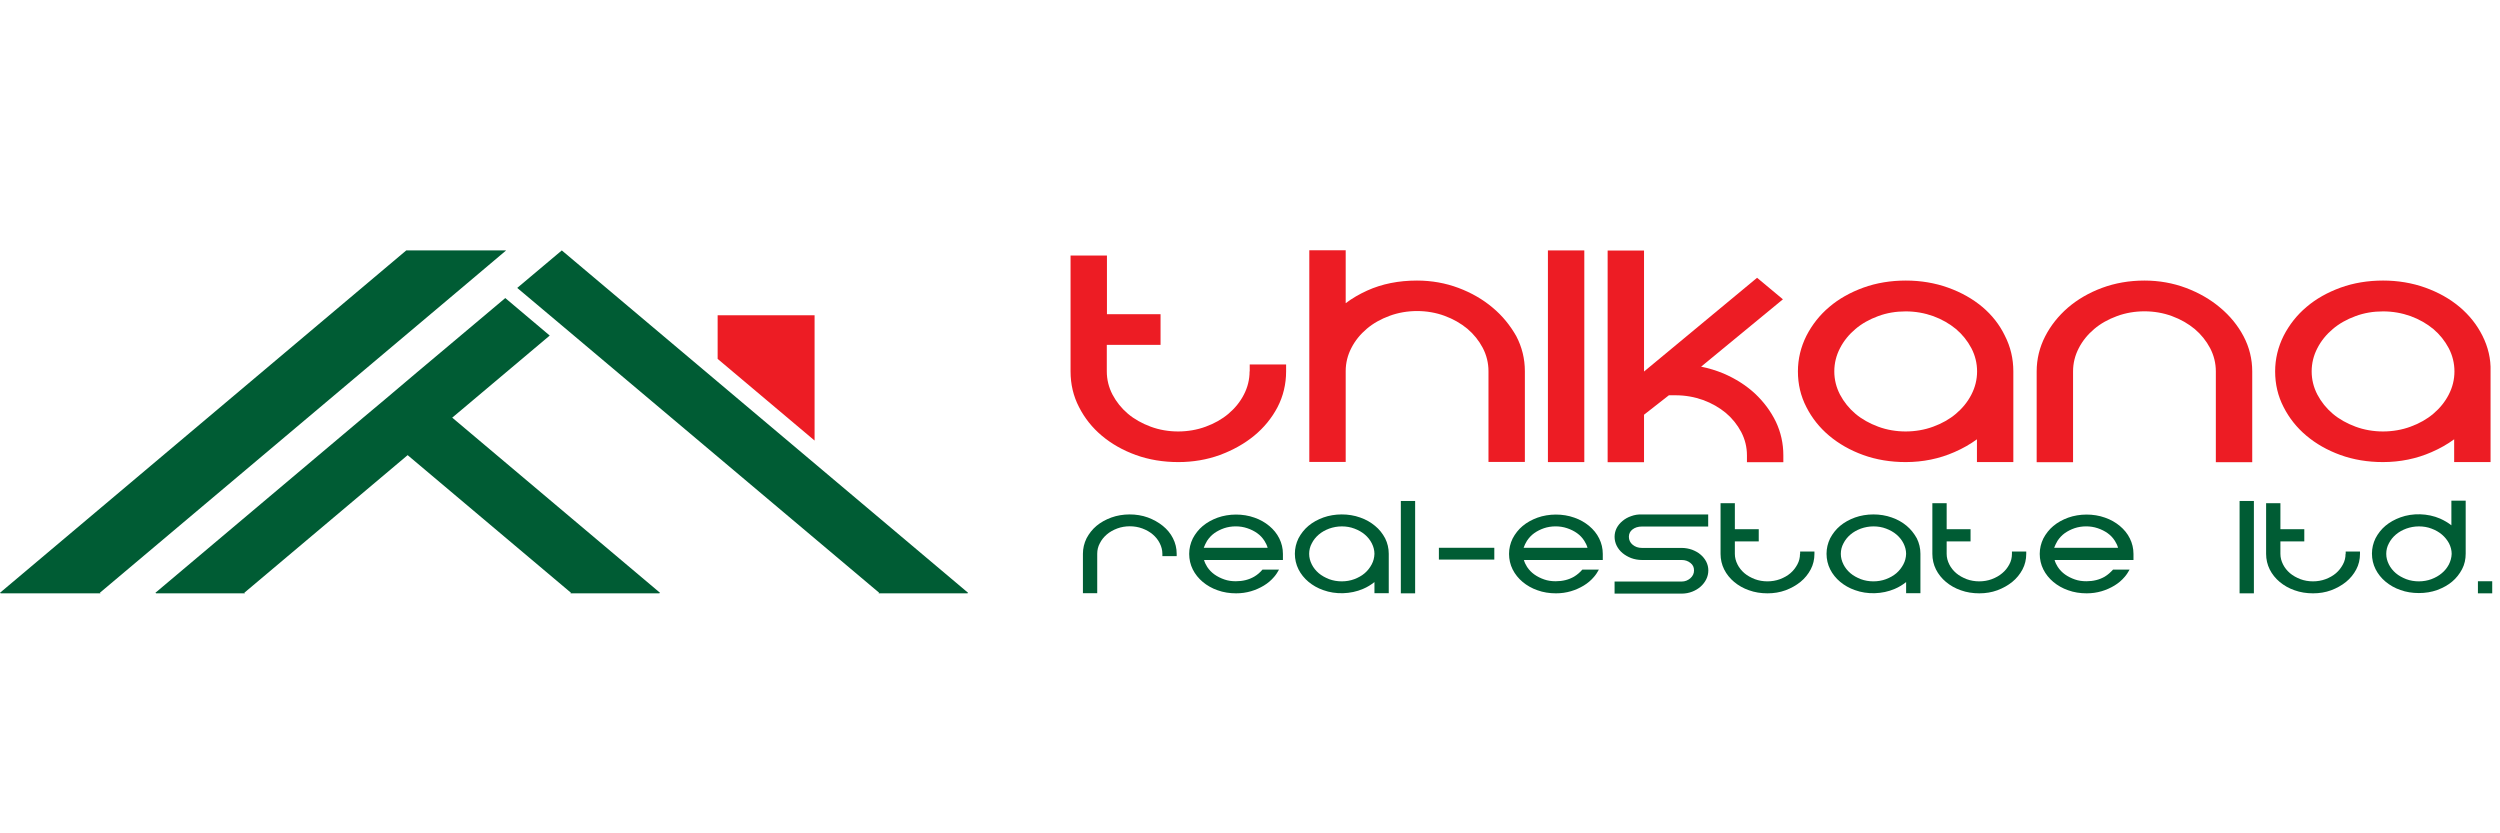<svg xmlns="http://www.w3.org/2000/svg" xmlns:xlink="http://www.w3.org/1999/xlink" id="Layer_1" x="0px" y="0px" viewBox="0 0 180 60" style="enable-background:new 0 0 180 60;" xml:space="preserve"><style type="text/css">	.st0{fill:#ED1C24;}	.st1{fill:#005C34;}	.st2{fill:none;}</style><g>	<g>		<path class="st0" d="M89.97,26.74c0,0.59-0.14,1.15-0.41,1.67c-0.27,0.53-0.65,0.99-1.11,1.38c-0.46,0.39-1.01,0.7-1.64,0.93   c-1.24,0.46-2.73,0.46-3.96,0c-0.62-0.23-1.18-0.54-1.64-0.93c-0.46-0.39-0.83-0.85-1.11-1.38c-0.27-0.52-0.41-1.08-0.41-1.67   v-1.91h3.87v-2.21H79.7v-4.22h-2.62v8.34c0,0.92,0.2,1.78,0.61,2.57c0.4,0.79,0.95,1.48,1.64,2.06c0.69,0.58,1.51,1.05,2.45,1.39   c0.94,0.34,1.97,0.51,3.06,0.51c1.05,0,2.06-0.17,2.99-0.51c0.92-0.34,1.75-0.8,2.46-1.38c0.71-0.58,1.28-1.28,1.69-2.06   c0.41-0.79,0.62-1.66,0.62-2.58v-0.5h-2.62V26.74z"></path>		<path class="st0" d="M107.47,22.15c-0.71-0.6-1.53-1.07-2.46-1.42c-0.93-0.35-1.94-0.53-2.99-0.53c-1.32,0-2.52,0.24-3.58,0.72   c-0.57,0.26-1.09,0.56-1.55,0.91v-3.81h-2.62v15.24h2.62v-6.54c0-0.59,0.14-1.15,0.41-1.67c0.27-0.53,0.65-0.99,1.11-1.38   c0.46-0.39,1.01-0.7,1.64-0.93c1.24-0.46,2.72-0.46,3.96,0c0.63,0.23,1.18,0.55,1.64,0.93c0.46,0.39,0.83,0.85,1.11,1.38   c0.27,0.52,0.41,1.08,0.41,1.67v6.54h2.62v-6.54c0-0.89-0.21-1.74-0.62-2.52C108.74,23.44,108.18,22.74,107.47,22.15z"></path>		<rect x="111.45" y="18.03" class="st0" width="2.62" height="15.24"></rect>		<path class="st0" d="M126.35,28.33c-0.64-0.59-1.4-1.07-2.26-1.44c-0.51-0.21-1.05-0.38-1.61-0.49l5.89-4.85L126.51,20l-8.14,6.75   v-8.71h-2.62v15.24h2.62v-3.42l1.79-1.4h0.48c0.7,0,1.36,0.12,1.98,0.34c0.63,0.23,1.18,0.55,1.64,0.93   c0.46,0.39,0.83,0.85,1.11,1.38c0.27,0.52,0.41,1.08,0.41,1.67v0.5h2.62v-0.5c0-0.85-0.18-1.66-0.54-2.42   C127.49,29.6,126.98,28.92,126.35,28.33z"></path>		<path class="st0" d="M142.73,22.1c-0.69-0.58-1.52-1.05-2.47-1.39c-0.95-0.34-1.97-0.51-3.04-0.51c-1.09,0-2.12,0.17-3.06,0.51   c-0.93,0.34-1.76,0.8-2.45,1.39c-0.69,0.58-1.24,1.28-1.65,2.08c-0.4,0.8-0.61,1.66-0.61,2.56c0,0.92,0.2,1.78,0.61,2.57   c0.4,0.79,0.95,1.48,1.64,2.06c0.69,0.58,1.51,1.05,2.45,1.39c0.94,0.34,1.97,0.51,3.06,0.51c1.24,0,2.42-0.24,3.51-0.72   c0.6-0.26,1.14-0.57,1.62-0.92v1.64h2.62v-6.54c0-0.9-0.2-1.76-0.61-2.56C143.97,23.38,143.42,22.68,142.73,22.1z M142.35,26.74   c0,0.59-0.14,1.15-0.41,1.67c-0.27,0.53-0.65,0.99-1.11,1.38c-0.46,0.39-1.01,0.7-1.64,0.93c-1.24,0.46-2.73,0.46-3.96,0   c-0.62-0.23-1.18-0.54-1.64-0.93c-0.46-0.39-0.83-0.85-1.11-1.38c-0.27-0.52-0.41-1.08-0.41-1.67c0-0.59,0.14-1.15,0.41-1.67   c0.27-0.53,0.65-0.99,1.11-1.38c0.46-0.39,1.01-0.7,1.64-0.93c0.62-0.23,1.28-0.34,1.98-0.34c0.7,0,1.36,0.12,1.98,0.34   c0.63,0.23,1.18,0.55,1.64,0.93c0.46,0.39,0.83,0.85,1.11,1.38C142.21,25.59,142.35,26.15,142.35,26.74z"></path>		<path class="st0" d="M159.85,22.15c-0.71-0.6-1.53-1.07-2.46-1.42c-0.93-0.35-1.94-0.53-2.99-0.53c-1.09,0-2.12,0.18-3.06,0.53   c-0.94,0.35-1.76,0.83-2.45,1.42c-0.69,0.6-1.24,1.29-1.64,2.07c-0.4,0.78-0.61,1.63-0.61,2.52v6.54h2.62v-6.54   c0-0.59,0.14-1.15,0.41-1.67c0.27-0.53,0.65-0.99,1.11-1.38c0.46-0.39,1.01-0.7,1.64-0.93c1.24-0.46,2.72-0.46,3.96,0   c0.63,0.23,1.18,0.55,1.64,0.93c0.46,0.39,0.83,0.85,1.11,1.38c0.27,0.52,0.41,1.08,0.41,1.67v6.54h2.62v-6.54   c0-0.89-0.21-1.74-0.62-2.52C161.13,23.44,160.56,22.74,159.85,22.15z"></path>		<path class="st0" d="M178.74,24.18c-0.4-0.8-0.95-1.49-1.65-2.08c-0.69-0.58-1.52-1.05-2.47-1.39c-0.95-0.34-1.97-0.51-3.04-0.51   c-1.09,0-2.12,0.17-3.06,0.51c-0.93,0.34-1.76,0.8-2.45,1.39c-0.69,0.58-1.24,1.28-1.65,2.08c-0.4,0.8-0.61,1.66-0.61,2.56   c0,0.92,0.2,1.78,0.61,2.57c0.4,0.79,0.95,1.48,1.64,2.06c0.69,0.58,1.51,1.05,2.45,1.39c0.94,0.34,1.97,0.51,3.06,0.51   c1.24,0,2.42-0.24,3.51-0.72c0.6-0.26,1.14-0.57,1.62-0.92v1.64h2.62v-6.54C179.35,25.84,179.14,24.98,178.74,24.18z    M176.72,26.74c0,0.59-0.14,1.15-0.41,1.67c-0.27,0.53-0.65,0.99-1.11,1.38c-0.46,0.39-1.01,0.7-1.64,0.93   c-1.24,0.46-2.73,0.46-3.96,0c-0.62-0.23-1.18-0.54-1.64-0.93c-0.46-0.39-0.83-0.85-1.11-1.38c-0.27-0.52-0.41-1.08-0.41-1.67   c0-0.59,0.14-1.15,0.41-1.67c0.27-0.53,0.65-0.99,1.11-1.38c0.46-0.39,1.01-0.7,1.64-0.93c0.62-0.23,1.28-0.34,1.98-0.34   c0.7,0,1.36,0.12,1.98,0.34c0.63,0.23,1.18,0.55,1.64,0.93c0.46,0.39,0.83,0.85,1.11,1.38C176.58,25.59,176.72,26.15,176.72,26.74   z"></path>	</g>	<g>		<g>			<g>				<g>					<polygon class="st1" points="47.52,42.68 47.47,42.72 41.07,42.72 41.11,42.68 29.35,32.77 17.59,42.68 17.64,42.72       11.24,42.72 11.19,42.68 26.15,30.07 27.69,28.78 30.03,26.8 31.72,25.38 34.93,22.68 36.38,21.46 39.58,24.16 33.24,29.5       32.56,30.07      "></polygon>				</g>				<g>					<polygon class="st1" points="69.7,42.68 69.66,42.72 63.25,42.72 63.3,42.68 40.45,23.43 37.24,20.73 40.45,18.03      "></polygon>				</g>				<g>					<polygon class="st1" points="32.84,21.07 36.43,18.04 36.42,18.03 29.25,18.03 0,42.68 0.05,42.72 7.24,42.72 7.19,42.68            "></polygon>				</g>				<polygon class="st0" points="58.65,22.7 51.67,22.7 51.67,25.84 58.65,31.72     "></polygon>			</g>		</g>	</g>	<path class="st2" d="M97.26,38.49c-0.21-0.18-0.46-0.32-0.75-0.43c-0.28-0.1-0.59-0.16-0.91-0.16c-0.32,0-0.62,0.05-0.91,0.16  c-0.29,0.11-0.54,0.25-0.75,0.43c-0.21,0.18-0.38,0.39-0.5,0.63c-0.12,0.24-0.19,0.49-0.19,0.76c0,0.27,0.06,0.53,0.19,0.76  c0.12,0.24,0.29,0.45,0.5,0.63c0.21,0.18,0.46,0.32,0.75,0.43c0.56,0.21,1.25,0.21,1.81,0c0.28-0.11,0.54-0.25,0.75-0.43  c0.21-0.18,0.38-0.39,0.5-0.63c0.12-0.24,0.19-0.49,0.19-0.76c0-0.27-0.06-0.52-0.19-0.76C97.64,38.87,97.47,38.66,97.26,38.49z"></path>	<path class="st2" d="M136.54,38.49c-0.21-0.18-0.46-0.32-0.75-0.43c-0.28-0.1-0.59-0.16-0.91-0.16c-0.32,0-0.62,0.05-0.91,0.16  c-0.29,0.11-0.54,0.25-0.75,0.43c-0.21,0.18-0.38,0.39-0.5,0.63c-0.12,0.24-0.19,0.49-0.19,0.76c0,0.27,0.06,0.53,0.19,0.76  c0.12,0.24,0.29,0.45,0.5,0.63c0.21,0.18,0.46,0.32,0.75,0.43c0.56,0.21,1.25,0.21,1.81,0c0.28-0.11,0.54-0.25,0.75-0.43  c0.21-0.18,0.38-0.39,0.5-0.63c0.12-0.24,0.19-0.49,0.19-0.76c0-0.27-0.06-0.52-0.19-0.76C136.92,38.87,136.75,38.66,136.54,38.49z  "></path>	<path class="st2" d="M114.07,38.94c-0.14-0.21-0.31-0.4-0.52-0.55c-0.21-0.15-0.45-0.27-0.72-0.36c-0.53-0.18-1.15-0.17-1.66,0  c-0.26,0.09-0.5,0.21-0.71,0.36c-0.21,0.15-0.38,0.33-0.52,0.55c-0.1,0.16-0.18,0.32-0.23,0.5h4.6  C114.25,39.27,114.17,39.1,114.07,38.94z"></path>	<path class="st2" d="M151.69,38.4c-0.21-0.15-0.45-0.27-0.72-0.36c-0.53-0.18-1.15-0.17-1.66,0c-0.26,0.09-0.5,0.21-0.71,0.36  c-0.21,0.15-0.38,0.33-0.52,0.55c-0.1,0.16-0.18,0.32-0.23,0.5h4.6c-0.05-0.17-0.13-0.34-0.23-0.5  C152.07,38.73,151.9,38.55,151.69,38.4z"></path>	<path class="st2" d="M90.05,38.94c-0.14-0.21-0.31-0.4-0.52-0.55c-0.21-0.15-0.45-0.27-0.72-0.36c-0.53-0.18-1.15-0.17-1.66,0  c-0.26,0.09-0.5,0.21-0.71,0.36c-0.21,0.15-0.38,0.33-0.52,0.55c-0.1,0.16-0.18,0.32-0.23,0.5h4.6  C90.23,39.27,90.15,39.1,90.05,38.94z"></path>	<path class="st2" d="M175.82,38.49c-0.21-0.18-0.46-0.32-0.75-0.43c-0.28-0.1-0.59-0.16-0.91-0.16c-0.32,0-0.62,0.05-0.91,0.16  c-0.29,0.11-0.54,0.25-0.75,0.43c-0.21,0.18-0.38,0.39-0.5,0.63c-0.12,0.24-0.19,0.49-0.19,0.76c0,0.27,0.06,0.53,0.19,0.76  c0.12,0.24,0.29,0.45,0.5,0.63c0.21,0.18,0.46,0.32,0.75,0.43c0.56,0.21,1.25,0.21,1.81,0c0.28-0.11,0.54-0.25,0.75-0.43  c0.21-0.18,0.38-0.39,0.51-0.63c0.12-0.24,0.19-0.49,0.19-0.76c0-0.27-0.06-0.52-0.19-0.76C176.2,38.87,176.03,38.66,175.82,38.49z  "></path>	<path class="st1" d="M83.72,37.86c-0.31-0.25-0.67-0.45-1.07-0.6c-0.82-0.3-1.83-0.29-2.63,0c-0.41,0.15-0.77,0.35-1.07,0.6  c-0.3,0.25-0.54,0.56-0.72,0.9c-0.17,0.35-0.26,0.72-0.26,1.11v2.84h1.03v-2.84c0-0.27,0.06-0.52,0.19-0.76  c0.12-0.24,0.29-0.45,0.5-0.63c0.21-0.18,0.46-0.32,0.75-0.43c0.57-0.21,1.24-0.21,1.81,0c0.29,0.11,0.54,0.25,0.75,0.43  c0.21,0.18,0.38,0.39,0.5,0.63c0.12,0.24,0.19,0.49,0.19,0.76v0.17h1.03v-0.17c0-0.39-0.09-0.77-0.27-1.12  C84.28,38.41,84.03,38.11,83.72,37.86z"></path>	<path class="st1" d="M90.3,41.52c-0.38,0.22-0.82,0.33-1.32,0.33c-0.3,0-0.58-0.04-0.83-0.13c-0.26-0.09-0.5-0.21-0.71-0.36  c-0.21-0.15-0.38-0.33-0.52-0.54c-0.1-0.16-0.18-0.32-0.23-0.5h5.68v-0.44c0-0.39-0.09-0.77-0.26-1.11  c-0.17-0.35-0.42-0.65-0.72-0.9c-0.3-0.25-0.66-0.46-1.07-0.6c-0.83-0.3-1.84-0.29-2.65,0c-0.41,0.15-0.77,0.35-1.07,0.6  c-0.3,0.25-0.54,0.56-0.72,0.9c-0.17,0.35-0.26,0.72-0.26,1.11c0,0.4,0.09,0.78,0.26,1.12c0.17,0.34,0.42,0.65,0.72,0.9  c0.3,0.25,0.66,0.46,1.07,0.6c0.41,0.15,0.86,0.22,1.33,0.22c0.37,0,0.73-0.05,1.07-0.15c0.34-0.1,0.65-0.24,0.93-0.41  c0.28-0.17,0.53-0.38,0.74-0.63c0.14-0.16,0.25-0.34,0.35-0.52h-1.19C90.73,41.21,90.54,41.38,90.3,41.52z M86.91,38.94  c0.14-0.21,0.31-0.4,0.52-0.55c0.21-0.15,0.45-0.27,0.71-0.36c0.51-0.17,1.13-0.18,1.66,0c0.27,0.09,0.51,0.21,0.72,0.36  c0.21,0.15,0.38,0.33,0.52,0.55c0.1,0.16,0.18,0.32,0.23,0.5h-4.6C86.74,39.27,86.81,39.1,86.91,38.94z"></path>	<path class="st1" d="M99,37.86c-0.3-0.25-0.66-0.46-1.07-0.6c-0.83-0.3-1.84-0.29-2.65,0c-0.41,0.15-0.77,0.35-1.07,0.6  c-0.3,0.25-0.54,0.56-0.72,0.9c-0.17,0.35-0.26,0.72-0.26,1.11c0,0.4,0.09,0.78,0.26,1.12c0.17,0.34,0.42,0.65,0.72,0.9  c0.3,0.25,0.66,0.46,1.07,0.6c0.87,0.32,1.96,0.3,2.86-0.09c0.31-0.13,0.58-0.3,0.82-0.49v0.8h1.03v-2.84  c0-0.39-0.09-0.77-0.26-1.11C99.55,38.42,99.31,38.11,99,37.86z M98.76,40.64c-0.13,0.24-0.29,0.45-0.5,0.63  c-0.21,0.18-0.46,0.32-0.75,0.43c-0.56,0.21-1.25,0.21-1.81,0c-0.28-0.11-0.54-0.25-0.75-0.43c-0.21-0.18-0.38-0.39-0.5-0.63  c-0.12-0.24-0.19-0.49-0.19-0.76c0-0.27,0.06-0.52,0.19-0.76c0.12-0.24,0.29-0.45,0.5-0.63c0.21-0.18,0.46-0.32,0.75-0.43  c0.28-0.1,0.59-0.16,0.91-0.16c0.32,0,0.62,0.05,0.91,0.16c0.29,0.11,0.54,0.25,0.75,0.43c0.21,0.18,0.38,0.39,0.5,0.63  c0.12,0.24,0.19,0.49,0.19,0.76C98.95,40.15,98.89,40.4,98.76,40.64z"></path>	<rect x="100.86" y="36.07" class="st1" width="1.03" height="6.65"></rect>	<path class="st1" d="M113.33,41.52c-0.38,0.22-0.82,0.33-1.32,0.33c-0.3,0-0.58-0.04-0.83-0.13c-0.26-0.09-0.5-0.21-0.71-0.36  c-0.21-0.15-0.38-0.33-0.52-0.54c-0.1-0.16-0.18-0.32-0.23-0.5h5.68v-0.44c0-0.39-0.09-0.77-0.26-1.11  c-0.17-0.35-0.42-0.65-0.72-0.9c-0.3-0.25-0.66-0.46-1.07-0.6c-0.83-0.3-1.84-0.29-2.65,0c-0.41,0.15-0.77,0.35-1.07,0.6  c-0.3,0.25-0.54,0.56-0.72,0.9c-0.17,0.35-0.26,0.72-0.26,1.11c0,0.4,0.09,0.78,0.26,1.12c0.17,0.34,0.42,0.65,0.72,0.9  c0.3,0.25,0.66,0.46,1.07,0.6c0.41,0.15,0.86,0.22,1.33,0.22c0.37,0,0.73-0.05,1.07-0.15c0.34-0.1,0.65-0.24,0.93-0.41  c0.28-0.17,0.53-0.38,0.74-0.63c0.14-0.16,0.25-0.34,0.35-0.52h-1.19C113.76,41.21,113.56,41.38,113.33,41.52z M109.94,38.94  c0.14-0.21,0.31-0.4,0.52-0.55c0.21-0.15,0.45-0.27,0.71-0.36c0.51-0.17,1.13-0.18,1.66,0c0.27,0.09,0.51,0.21,0.72,0.36  c0.21,0.15,0.38,0.33,0.52,0.55c0.1,0.16,0.18,0.32,0.23,0.5h-4.6C109.76,39.27,109.84,39.1,109.94,38.94z"></path>	<path class="st1" d="M151.54,41.52c-0.38,0.22-0.82,0.33-1.32,0.33c-0.3,0-0.58-0.04-0.83-0.13c-0.26-0.09-0.5-0.21-0.71-0.36  c-0.21-0.15-0.38-0.33-0.52-0.54c-0.1-0.16-0.18-0.32-0.23-0.5h5.68v-0.44c0-0.39-0.09-0.77-0.26-1.11  c-0.17-0.35-0.42-0.65-0.72-0.9c-0.3-0.25-0.66-0.46-1.07-0.6c-0.83-0.3-1.84-0.29-2.65,0c-0.41,0.15-0.77,0.35-1.07,0.6  c-0.3,0.25-0.54,0.56-0.72,0.9c-0.17,0.35-0.26,0.72-0.26,1.11c0,0.4,0.09,0.78,0.26,1.12c0.17,0.34,0.42,0.65,0.72,0.9  c0.3,0.25,0.66,0.46,1.07,0.6c0.41,0.15,0.86,0.22,1.33,0.22c0.37,0,0.73-0.05,1.07-0.15c0.34-0.1,0.65-0.24,0.93-0.41  c0.28-0.17,0.53-0.38,0.74-0.63c0.14-0.16,0.25-0.34,0.35-0.52h-1.19C151.96,41.21,151.77,41.38,151.54,41.52z M148.14,38.94  c0.14-0.21,0.31-0.4,0.52-0.55c0.21-0.15,0.45-0.27,0.71-0.36c0.51-0.17,1.13-0.18,1.66,0c0.27,0.09,0.51,0.21,0.72,0.36  c0.21,0.15,0.38,0.33,0.52,0.55c0.1,0.16,0.18,0.32,0.23,0.5h-4.6C147.97,39.27,148.04,39.1,148.14,38.94z"></path>	<path class="st1" d="M117.45,37.16c-0.24,0.08-0.45,0.2-0.63,0.35c-0.18,0.15-0.32,0.32-0.42,0.51c-0.1,0.2-0.15,0.41-0.15,0.63  c0,0.22,0.05,0.44,0.15,0.64c0.1,0.2,0.24,0.38,0.42,0.53c0.18,0.15,0.39,0.27,0.62,0.36c0.24,0.09,0.51,0.14,0.79,0.14h2.86  c0.24,0,0.44,0.07,0.62,0.21c0.18,0.14,0.26,0.31,0.26,0.54c0,0.23-0.09,0.41-0.27,0.57c-0.18,0.15-0.38,0.23-0.61,0.23h-4.84v0.87  h4.84c0.27,0,0.52-0.05,0.75-0.14c0.23-0.09,0.43-0.21,0.6-0.36c0.17-0.15,0.31-0.33,0.41-0.53c0.1-0.2,0.15-0.42,0.15-0.64  c0-0.22-0.05-0.43-0.15-0.63c-0.1-0.19-0.24-0.37-0.41-0.51c-0.17-0.15-0.38-0.26-0.61-0.35c-0.23-0.08-0.48-0.13-0.75-0.13h-2.86  c-0.27,0-0.49-0.08-0.67-0.23c-0.18-0.15-0.27-0.34-0.27-0.57c0-0.22,0.09-0.4,0.26-0.53h0c0.18-0.14,0.41-0.21,0.68-0.21h4.77  v-0.87h-4.77C117.95,37.03,117.69,37.07,117.45,37.16z"></path>	<path class="st1" d="M129.6,39.88c0,0.27-0.06,0.52-0.19,0.76c-0.13,0.24-0.29,0.45-0.5,0.63c-0.21,0.18-0.46,0.32-0.75,0.43  c-0.56,0.21-1.25,0.21-1.81,0c-0.28-0.11-0.54-0.25-0.75-0.43c-0.21-0.18-0.38-0.39-0.5-0.63c-0.12-0.24-0.19-0.49-0.19-0.76v-0.9  h1.72V38.1h-1.72v-1.87h-1.03v3.65c0,0.4,0.09,0.78,0.26,1.12c0.17,0.34,0.42,0.65,0.72,0.9c0.3,0.25,0.66,0.46,1.07,0.6  c0.41,0.15,0.86,0.22,1.33,0.22c0.46,0,0.89-0.07,1.3-0.22c0.4-0.15,0.76-0.35,1.07-0.6c0.31-0.25,0.56-0.56,0.74-0.9  c0.18-0.34,0.27-0.72,0.27-1.12v-0.17h-1.03V39.88z"></path>	<path class="st1" d="M137.28,37.86c-0.3-0.25-0.66-0.46-1.07-0.6c-0.83-0.3-1.84-0.29-2.65,0c-0.41,0.15-0.77,0.35-1.07,0.6  c-0.3,0.25-0.54,0.56-0.72,0.9c-0.17,0.35-0.26,0.72-0.26,1.11c0,0.4,0.09,0.78,0.26,1.12c0.17,0.34,0.42,0.65,0.72,0.9  c0.3,0.25,0.66,0.46,1.07,0.6c0.87,0.32,1.96,0.3,2.86-0.09c0.31-0.13,0.58-0.3,0.82-0.49v0.8h1.03v-2.84  c0-0.39-0.09-0.77-0.26-1.11C137.82,38.42,137.58,38.11,137.28,37.86z M137.04,40.64c-0.13,0.24-0.29,0.45-0.5,0.63  c-0.21,0.18-0.46,0.32-0.75,0.43c-0.56,0.21-1.25,0.21-1.81,0c-0.28-0.11-0.54-0.25-0.75-0.43c-0.21-0.18-0.38-0.39-0.5-0.63  c-0.12-0.24-0.19-0.49-0.19-0.76c0-0.27,0.06-0.52,0.19-0.76c0.12-0.24,0.29-0.45,0.5-0.63c0.21-0.18,0.46-0.32,0.75-0.43  c0.28-0.1,0.59-0.16,0.91-0.16c0.32,0,0.62,0.05,0.91,0.16c0.29,0.11,0.54,0.25,0.75,0.43c0.21,0.18,0.38,0.39,0.5,0.63  c0.12,0.24,0.19,0.49,0.19,0.76C137.23,40.15,137.17,40.4,137.04,40.64z"></path>	<path class="st1" d="M144.86,39.88c0,0.27-0.06,0.52-0.19,0.76c-0.13,0.24-0.29,0.45-0.51,0.63c-0.21,0.18-0.46,0.32-0.75,0.43  c-0.56,0.21-1.25,0.21-1.81,0c-0.28-0.11-0.54-0.25-0.75-0.43c-0.21-0.18-0.38-0.39-0.5-0.63c-0.12-0.24-0.19-0.49-0.19-0.76v-0.9  h1.72V38.1h-1.72v-1.87h-1.03v3.65c0,0.4,0.09,0.78,0.26,1.12c0.17,0.34,0.42,0.65,0.72,0.9c0.3,0.25,0.66,0.46,1.07,0.6  c0.41,0.15,0.86,0.22,1.33,0.22c0.46,0,0.89-0.07,1.3-0.22c0.4-0.15,0.76-0.35,1.07-0.6c0.31-0.25,0.56-0.56,0.74-0.9  c0.18-0.34,0.27-0.72,0.27-1.12v-0.17h-1.03V39.88z"></path>	<rect x="161.25" y="36.07" class="st1" width="1.03" height="6.65"></rect>	<path class="st1" d="M168.88,39.88c0,0.27-0.06,0.52-0.19,0.76c-0.13,0.24-0.29,0.45-0.5,0.63c-0.21,0.18-0.46,0.32-0.75,0.43  c-0.56,0.21-1.25,0.21-1.81,0c-0.28-0.11-0.54-0.25-0.75-0.43c-0.21-0.18-0.38-0.39-0.5-0.63c-0.12-0.24-0.19-0.49-0.19-0.76v-0.9  h1.72V38.1h-1.72v-1.87h-1.03v3.65c0,0.4,0.09,0.78,0.26,1.12c0.17,0.34,0.42,0.65,0.72,0.9c0.3,0.25,0.66,0.46,1.07,0.6  c0.41,0.15,0.86,0.22,1.33,0.22c0.46,0,0.89-0.07,1.3-0.22c0.4-0.15,0.76-0.35,1.07-0.6c0.31-0.25,0.56-0.56,0.74-0.9  c0.18-0.34,0.27-0.72,0.27-1.12v-0.17h-1.03V39.88z"></path>	<path class="st1" d="M176.51,37.83c-0.24-0.19-0.51-0.35-0.82-0.49c-0.9-0.39-1.99-0.41-2.86-0.09c-0.41,0.15-0.77,0.35-1.07,0.6  c-0.3,0.25-0.54,0.56-0.72,0.9c-0.17,0.35-0.26,0.72-0.26,1.11c0,0.4,0.09,0.78,0.26,1.12c0.17,0.34,0.42,0.65,0.72,0.9  c0.3,0.25,0.66,0.46,1.07,0.6c0.41,0.15,0.86,0.22,1.33,0.22c0.47,0,0.91-0.07,1.32-0.22c0.41-0.15,0.77-0.35,1.07-0.6  c0.3-0.25,0.54-0.56,0.72-0.9c0.18-0.34,0.26-0.72,0.26-1.12v-3.81h-1.03V37.83z M176.32,40.64c-0.13,0.24-0.29,0.45-0.51,0.63  c-0.21,0.18-0.46,0.32-0.75,0.43c-0.56,0.21-1.25,0.21-1.81,0c-0.28-0.11-0.54-0.25-0.75-0.43c-0.21-0.18-0.38-0.39-0.5-0.63  c-0.12-0.24-0.19-0.49-0.19-0.76c0-0.27,0.06-0.52,0.19-0.76c0.12-0.24,0.29-0.45,0.5-0.63c0.21-0.18,0.46-0.32,0.75-0.43  c0.28-0.1,0.59-0.16,0.91-0.16c0.32,0,0.62,0.05,0.91,0.16c0.29,0.11,0.54,0.25,0.75,0.43c0.21,0.18,0.38,0.39,0.51,0.63  c0.12,0.24,0.19,0.49,0.19,0.76C176.51,40.15,176.44,40.4,176.32,40.64z"></path>	<rect x="178.41" y="41.85" class="st1" width="1.03" height="0.87"></rect>	<rect x="103.6" y="39.44" class="st1" width="3.99" height="0.85"></rect></g></svg>